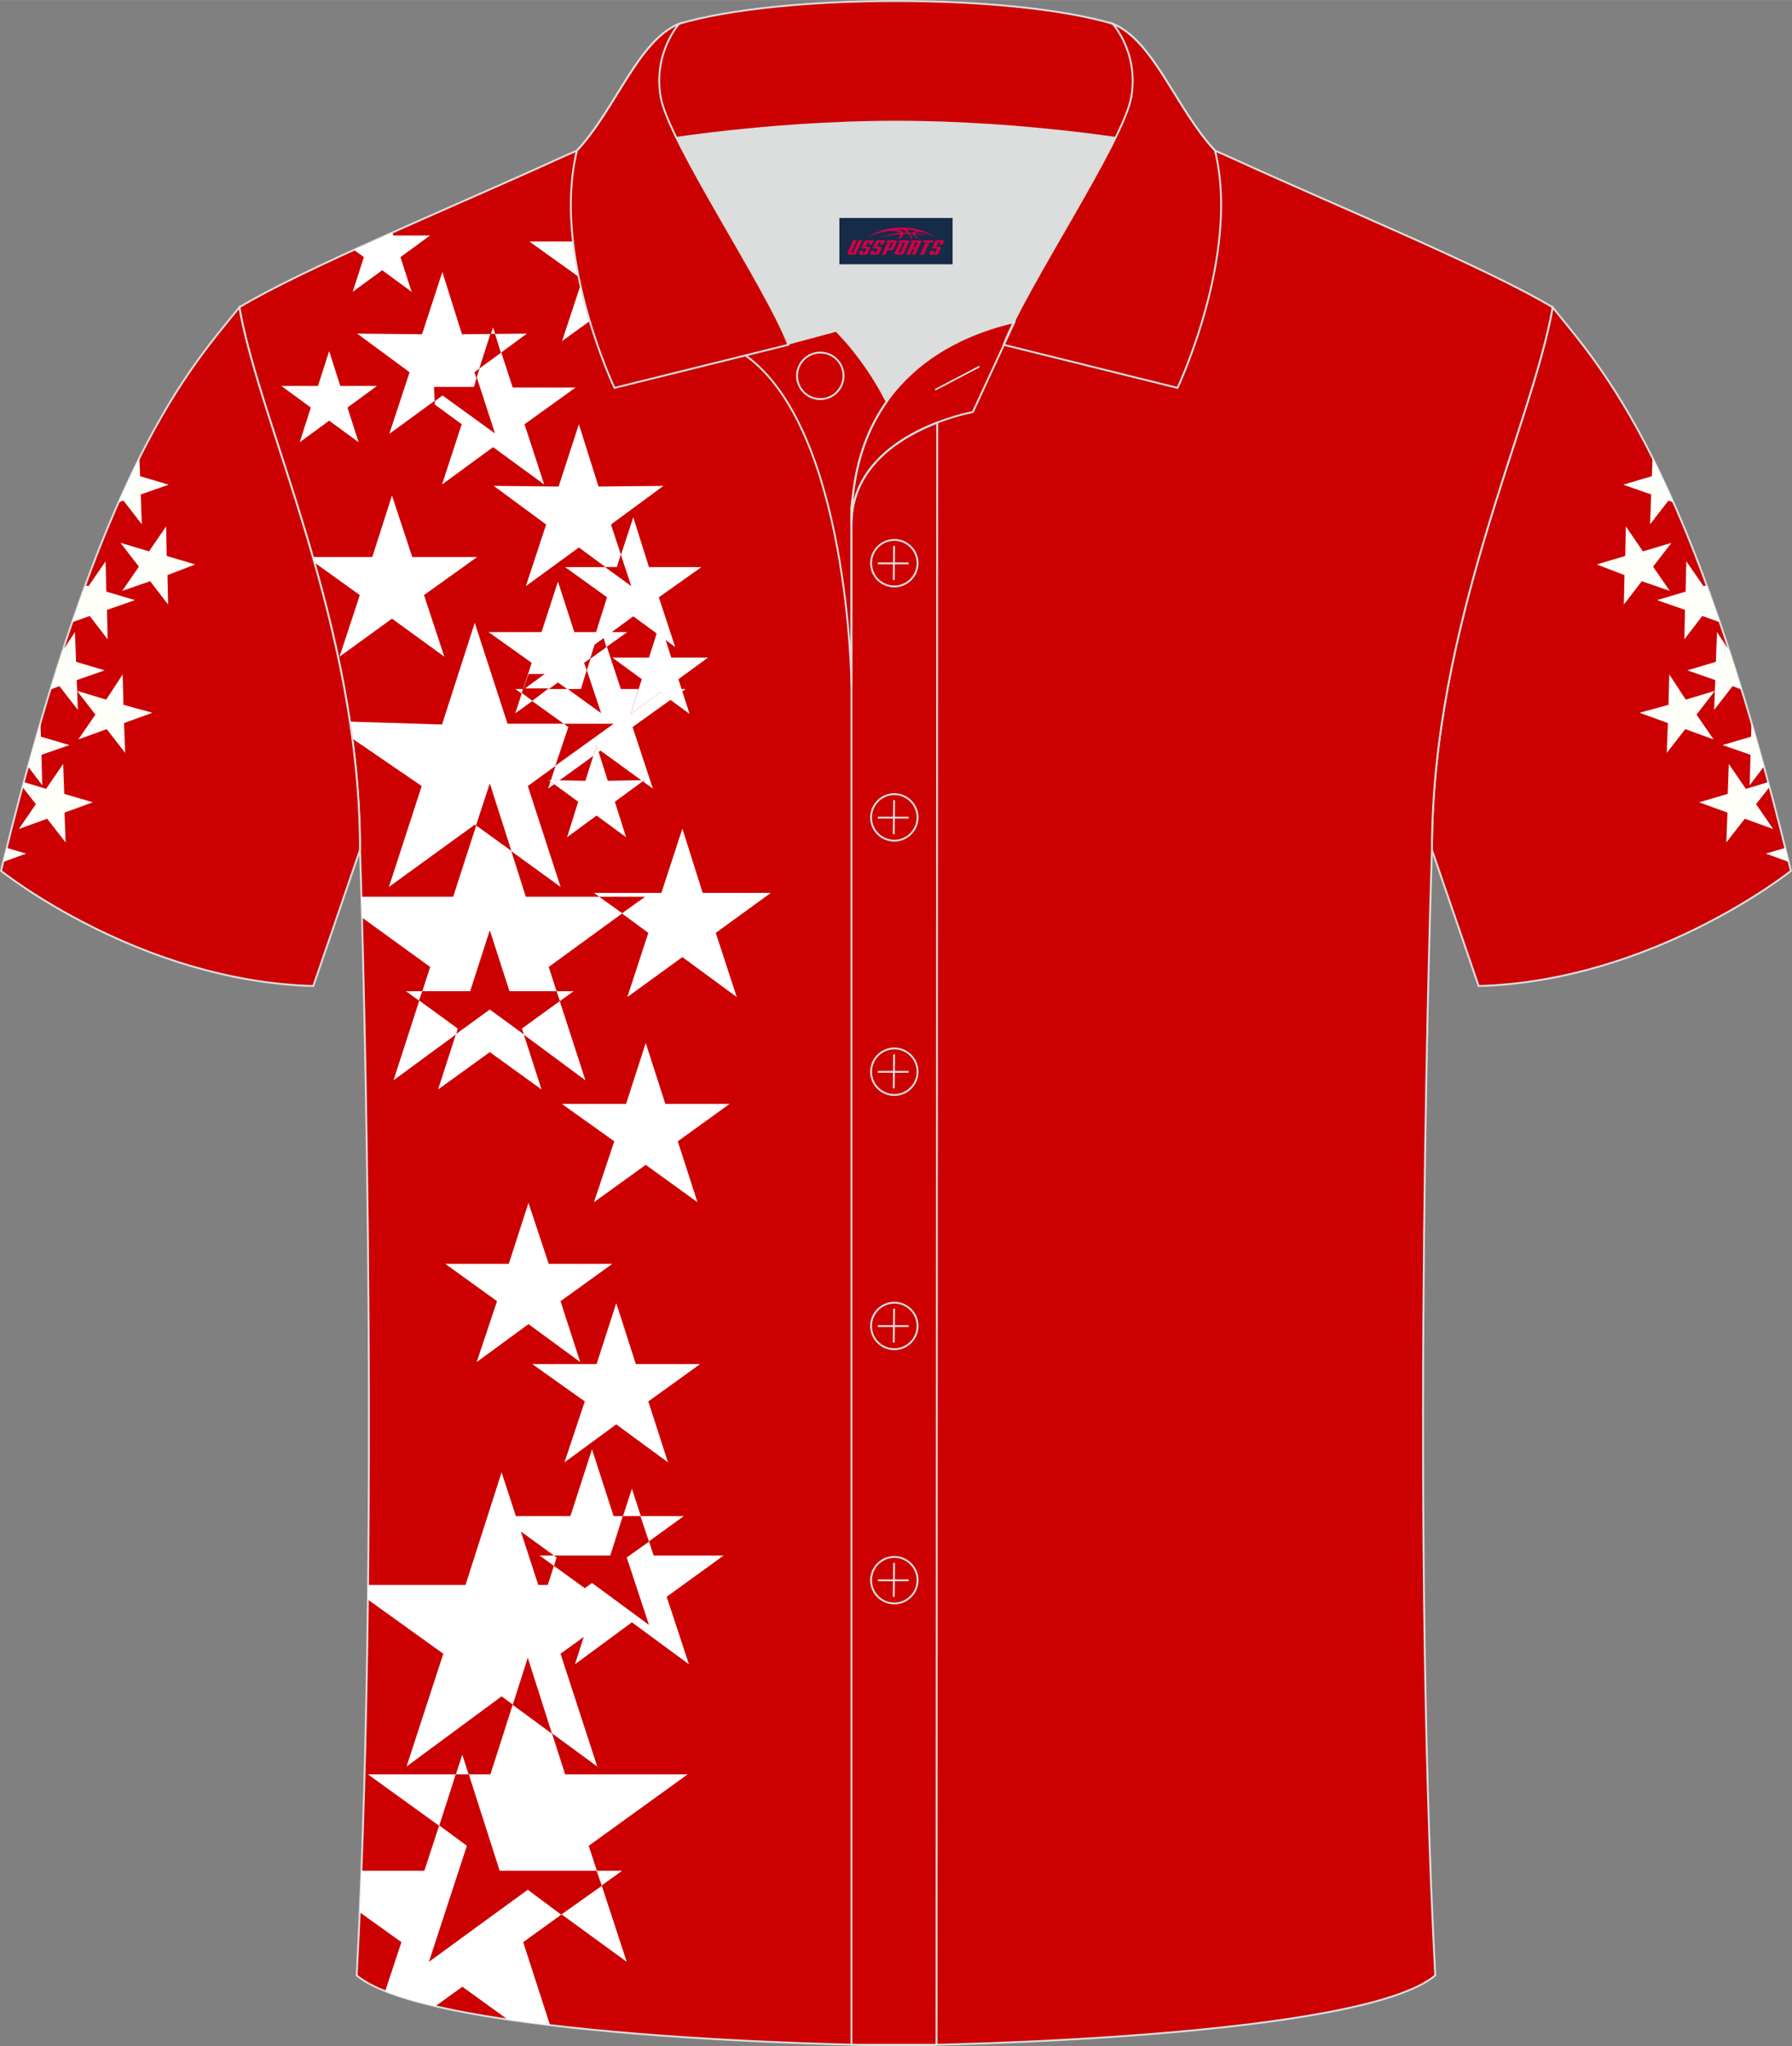 <?xml version="1.0" encoding="utf-8"?>
<!-- Generator: Adobe Illustrator 24.0.1, SVG Export Plug-In . SVG Version: 6.00 Build 0)  -->
<svg xmlns="http://www.w3.org/2000/svg" xmlns:xlink="http://www.w3.org/1999/xlink" version="1.1" id="图层_1" x="0px" y="0px" width="379.8px" height="433.5px" viewBox="0 0 379.95 433.65" enable-background="new 0 0 379.95 433.65" xml:space="preserve">
<rect x="0" y="0" width="379.95" height="433.65" fill="#808080" stroke="none"/>
<g>
	
		<path fill-rule="evenodd" clip-rule="evenodd" fill="#CC0003" stroke="#DCDDDD" stroke-width="0.4" stroke-miterlimit="22.926" d="   M329.2,65.11c10.24,12.8,29.36,32.42,50.52,119.44c0,0-29.19,23.38-66.21,24.4c0,0-7.16-20.82-9.9-28.84l0,0   C303.61,132.33,324.92,89.87,329.2,65.11z"/>
	<g>
		<path fill-rule="evenodd" clip-rule="evenodd" fill="#FFFFFA" d="M350.39,97.04l-0.15,3.87l-6.07,1.8l5.93,2.07l-0.24,6.32    l3.9-5.03l1.04,0.38C353.3,103.04,351.82,99.91,350.39,97.04z"/>
		<path fill-rule="evenodd" clip-rule="evenodd" fill="#FFFFFA" d="M357.55,118.94l-0.16,6.43l-6.06,1.8l5.93,2.07l-0.13,6.24    l3.8-4.95l3.71,1.33c-0.93-2.72-1.85-5.32-2.77-7.82l-0.7,0.16L357.55,118.94z"/>
		<path fill-rule="evenodd" clip-rule="evenodd" fill="#FFFFFA" d="M364.05,133.93l-0.24,6.32l-6.06,1.8l5.93,2.07l-0.24,6.32    l3.91-5.04l1.91,0.72c-0.87-2.84-1.74-5.57-2.59-8.2L364.05,133.93z"/>
		<polygon fill-rule="evenodd" clip-rule="evenodd" fill="#FFFFFA" points="344.72,111.55 344.59,117.81 338.54,119.61     344.43,121.87 344.3,128.11 348.1,123.16 354.03,125.22 350.49,120.07 354.4,115.03 348.34,116.84   "/>
		<polygon fill-rule="evenodd" clip-rule="evenodd" fill="#FFFFFA" points="353.93,142.92 353.77,149.36 347.62,151.04     353.63,153.22 353.4,159.55 357.31,154.51 363.32,156.69 359.71,151.43 363.61,146.39 357.43,148.26   "/>
		<path fill-rule="evenodd" clip-rule="evenodd" fill="#FFFFFA" d="M371.36,153.12l-0.08,2.99l-6.06,1.78l5.93,2.06l-0.16,6.45    l3.01-3.97C373.11,159.22,372.23,156.12,371.36,153.12z"/>
		<polygon fill-rule="evenodd" clip-rule="evenodd" fill="#FFFFFA" points="366.55,161.9 366.32,168.23 360.25,170.02 366.26,172.2     366.03,178.53 369.94,173.5 375.95,175.67 372.33,170.41 375.18,166.78 374.9,165.73 370.17,167.17   "/>
		<polygon fill-rule="evenodd" clip-rule="evenodd" fill="#FFFFFA" points="378.52,179.68 374.39,180.89 379.25,182.65   "/>
	</g>
	
		<path fill-rule="evenodd" clip-rule="evenodd" fill="#CC0000" stroke="#DCDDDD" stroke-width="0.4" stroke-miterlimit="22.926" d="   M76.33,180.12c0,0,4.68,137.15-0.7,238.51c15.6,13.15,104.62,14.85,114.34,14.82c9.72,0.03,98.74-1.67,114.34-14.82   c-5.38-101.36-0.7-238.51-0.7-238.51c0-47.79,21.31-90.25,25.59-115c-13.68-8.26-45.44-21.32-67.38-31.34   c-5.84-2.66-10.73-4.57-15.09-5.94l-113.56-0.02c-4.33,1.37-9.2,3.29-15.06,5.95c-21.94,10.02-53.7,23.09-67.37,31.34   C55.02,89.87,76.33,132.33,76.33,180.12z"/>
	<g>
		<polygon fill-rule="evenodd" clip-rule="evenodd" fill="#FFFFFF" points="93.79,57.63 97.95,70.83 111.71,70.69 100.59,78.88     104.9,91.94 93.79,83.74 82.54,91.94 86.84,78.88 75.73,70.69 89.48,70.83   "/>
		<path fill-rule="evenodd" clip-rule="evenodd" fill="#FFFFFF" d="M104.54,69.35l4.17,12.77h13.33l-10.83,7.78l4.17,12.77    l-10.83-7.92l-10.83,7.92l4.17-12.77l-5.69-4.17c0-1.25-0.14-2.5-0.27-3.75h8.48L104.54,69.35z"/>
		<polygon fill-rule="evenodd" clip-rule="evenodd" fill="#FFFFFF" points="122.74,89.9 126.9,103.1 140.66,102.96 129.54,111.15     133.85,124.21 122.74,116.01 111.49,124.21 115.8,111.15 104.68,102.96 118.44,103.1   "/>
		<polygon fill-rule="evenodd" clip-rule="evenodd" fill="#CC0000" points="131.63,117.54 133.85,124.21 128.3,120.18 130.8,120.18       "/>
		<path fill-rule="evenodd" clip-rule="evenodd" fill="#CC0000" d="M103.98,70.73h0.97l1.25,4.03l-4.58,3.34L103.98,70.73    L103.98,70.73L103.98,70.73z M101.07,79.91l3.88,11.94L93.83,83.8l-1.67,1.24c0-0.97-0.14-2.08-0.14-3.05h8.48L101.07,79.91z"/>
		<polygon fill-rule="evenodd" clip-rule="evenodd" fill="#FFFFFF" points="127.32,132.96 131.63,146.01 145.38,146.01     134.12,154.07 138.43,167.12 127.32,159.07 116.21,167.12 120.51,154.07 109.26,146.01 123.15,146.01   "/>
		<polygon fill-rule="evenodd" clip-rule="evenodd" fill="#CC0000" points="135.38,146.01 144.54,146.01 144.68,146.43     142.19,148.24 139.96,146.71 133.71,151.29   "/>
		<path fill-rule="evenodd" clip-rule="evenodd" fill="#CC0000" d="M136.35,165.59l-0.27-0.27h0.7L136.35,165.59L136.35,165.59    L136.35,165.59L136.35,165.59z M126.9,159.34l-1.11,0.83l0.7-2.23L126.9,159.34L126.9,159.34L126.9,159.34L126.9,159.34z     M118.57,165.32l-1.11,0.83l-0.84-0.56l0.14-0.27H118.57z"/>
		<polygon fill-rule="evenodd" clip-rule="evenodd" fill="#FFFFFF" points="118.3,123.24 121.77,133.94 133.01,133.94     123.85,140.46 127.46,151.15 118.3,144.63 109.26,151.15 112.73,140.46 103.57,133.94 114.82,133.94   "/>
		<path fill-rule="evenodd" clip-rule="evenodd" fill="#FFFFFF" d="M100.66,131.98l6.95,21.39h22.5l-18.2,13.2l6.95,21.39    l-18.2-13.2l-18.2,13.2l6.95-21.39l-14.69-10.04c-0.16-1.21-0.33-2.42-0.51-3.61l19.51,0.61L100.66,131.98z"/>
		<polygon fill-rule="evenodd" clip-rule="evenodd" fill="#CC0000" points="119.54,153.38 130.1,153.38 117.74,162.27     120.51,154.07   "/>
		<polygon fill-rule="evenodd" clip-rule="evenodd" fill="#FFFFFF" points="144.68,175.6 148.99,189.21 163.44,189.21     151.76,197.69 156.21,211.29 144.68,202.82 133.01,211.29 137.46,197.69 125.93,189.21 140.23,189.21   "/>
		<polygon fill-rule="evenodd" clip-rule="evenodd" fill="#FFFFFF" points="103.85,166.02 111.49,190.04 136.76,190.04     116.34,204.91 124.12,228.94 103.85,213.93 83.43,228.94 91.21,204.91 76.75,194.44 76.63,190.04 96.08,190.04   "/>
		<polygon fill-rule="evenodd" clip-rule="evenodd" fill="#FFFFFF" points="136.91,221.02 141.07,233.94 154.69,233.94     143.71,241.86 147.88,254.77 136.91,246.85 125.93,254.77 130.24,241.86 119.13,233.94 132.74,233.94   "/>
		<polygon fill-rule="evenodd" clip-rule="evenodd" fill="#FFFFFF" points="130.66,276.16 134.82,289.08 148.44,289.08     137.46,296.99 141.63,309.9 130.66,301.85 119.68,309.9 123.99,296.99 112.87,289.08 126.49,289.08   "/>
		<polygon fill-rule="evenodd" clip-rule="evenodd" fill="#FFFFFF" points="112.05,254.9 116.34,267.83 129.83,267.83     118.85,275.74 123.02,288.65 112.05,280.6 101.07,288.65 105.38,275.74 94.41,267.83 107.88,267.83   "/>
		<polygon fill-rule="evenodd" clip-rule="evenodd" fill="#FFFFFF" points="133.98,315.47 138.58,329.64 153.43,329.64     141.35,338.39 146.07,352.69 133.98,343.8 121.91,352.69 126.49,338.39 114.4,329.64 129.4,329.64   "/>
		<polygon fill-rule="evenodd" clip-rule="evenodd" fill="#FFFFFF" points="125.52,307.13 130.1,321.3 144.97,321.3 132.88,330.05     137.6,344.35 125.52,335.46 113.43,344.35 118.01,330.05 105.94,321.3 120.94,321.3   "/>
		<polygon fill-rule="evenodd" clip-rule="evenodd" fill="#FFFFFF" points="106.35,312 114.13,335.89 139.13,335.75 118.85,350.46     126.63,374.36 106.35,359.49 86.2,374.36 93.99,350.46 78,338.98 78.03,335.89 98.7,335.89   "/>
		<polygon fill-rule="evenodd" clip-rule="evenodd" fill="#FFFFFF" points="111.9,351.3 119.82,376.02 145.8,376.02 124.82,391.16     132.88,415.75 111.9,400.47 90.94,415.75 98.99,391.16 78.01,376.02 103.98,376.02   "/>
		<path fill-rule="evenodd" clip-rule="evenodd" fill="#FFFFFF" d="M98.02,371.85l7.92,24.59h25.97l-20.98,15.14l5.69,17.59    c-3.07-0.36-6.07-0.76-8.97-1.19l-9.62-6.95l-5.72,4.13c-4.09-0.95-7.7-2.01-10.64-3.19l3.44-10.39l-8.83-6.32    c0.13-2.92,0.25-5.86,0.36-8.82h13.34L98.02,371.85z"/>
		<polygon fill-rule="evenodd" clip-rule="evenodd" fill="#FFFFFF" points="103.85,197.13 108.02,210.05 121.62,210.05     110.66,217.97 114.82,230.88 103.85,222.96 92.88,230.88 97.05,217.97 86.07,210.05 99.69,210.05   "/>
		<path fill-rule="evenodd" clip-rule="evenodd" fill="#CC0000" d="M127.6,133.94l0.97,3.2l-3.47,2.5l1.81-5.69L127.6,133.94    L127.6,133.94L127.6,133.94L127.6,133.94z M112.87,148.51l-2.23-1.67l0.27-0.97h5.42L112.87,148.51L112.87,148.51L112.87,148.51    L112.87,148.51z M120.38,146.01h2.78l1.25-4.03l3.05,9.16L120.38,146.01z"/>
		<polygon fill-rule="evenodd" clip-rule="evenodd" fill="#CC0000" points="110.93,146.15 112.05,142.82 115.51,142.82   "/>
		<polygon fill-rule="evenodd" clip-rule="evenodd" fill="#CC0000" points="127.04,190.04 136.76,190.04 131.91,193.52   "/>
		<polygon fill-rule="evenodd" clip-rule="evenodd" fill="#CC0000" points="103.85,197.13 108.02,210.05 118.01,210.05     118.71,212.13 110.66,217.97 111.07,219.21 103.85,213.93 96.76,219.08 97.05,217.97 88.84,211.99 89.54,210.05 99.69,210.05       "/>
		<polygon fill-rule="evenodd" clip-rule="evenodd" fill="#CC0000" points="135.79,321.3 137.6,326.71 132.88,330.05 137.6,344.35     125.52,335.46 123.99,336.57 117.46,331.85 118.01,330.05 117.46,329.64 129.4,329.64 132.04,321.3   "/>
		<polygon fill-rule="evenodd" clip-rule="evenodd" fill="#CC0000" points="111.9,351.3 117.04,367.41 108.71,361.3   "/>
		<polygon fill-rule="evenodd" clip-rule="evenodd" fill="#CC0000" points="99.4,376.02 105.94,396.44 126.49,396.44 127.6,399.64     118.98,405.75 111.9,400.47 90.94,415.75 98.99,391.16 93.15,386.85 96.62,376.02   "/>
		<polygon fill-rule="evenodd" clip-rule="evenodd" fill="#FFFFFF" points="126.49,157.96 128.86,165.46 136.62,165.32     130.37,169.9 132.74,177.41 126.49,172.83 120.24,177.41 122.59,169.9 116.34,165.32 124.12,165.46   "/>
		<polygon fill-rule="evenodd" clip-rule="evenodd" fill="#FFFFFF" points="139.96,131.98 142.33,139.35 150.11,139.35     143.84,143.93 146.21,151.29 139.96,146.71 133.71,151.29 136.08,143.93 129.83,139.35 137.6,139.35   "/>
		<polygon fill-rule="evenodd" clip-rule="evenodd" fill="#FFFFFF" points="134.27,109.62 137.6,120.18 148.71,120.18     139.69,126.57 143.16,137.12 134.27,130.6 125.38,137.12 128.71,126.57 119.82,120.18 130.8,120.18   "/>
		<polygon fill-rule="evenodd" clip-rule="evenodd" fill="#CC0000" points="108.43,180.32 100.93,174.91 103.85,166.02   "/>
		<polygon fill-rule="evenodd" clip-rule="evenodd" fill="#CC0000" points="131.63,117.54 133.85,124.21 128.3,120.18 130.8,120.18       "/>
		<polygon fill-rule="evenodd" clip-rule="evenodd" fill="#FFFFFF" points="83.11,105 87.41,118.04 101.16,118.04 89.9,126.1     94.21,139.16 83.11,131.1 71.99,139.16 76.29,126.1 66.66,119.2 66.33,118.04 78.93,118.04   "/>
		<polygon fill-rule="evenodd" clip-rule="evenodd" fill="#FFFFFF" points="130.29,38.12 134.6,51.17 148.34,51.17 137.09,59.22     141.4,72.28 130.29,64.23 119.17,72.28 123.48,59.22 112.23,51.17 126.12,51.17   "/>
		<polygon fill-rule="evenodd" clip-rule="evenodd" fill="#FFFFFF" points="69.79,74.41 72.15,81.78 79.93,81.78 73.67,86.36     76.04,93.72 69.79,89.14 63.54,93.72 65.9,86.36 59.65,81.78 67.42,81.78   "/>
		<path fill-rule="evenodd" clip-rule="evenodd" fill="#FFFFFF" d="M83.19,49.27l0.2,0.63h7.78l-6.26,4.58l2.37,7.36l-6.25-4.58    l-6.25,4.58l2.37-7.36l-2.1-1.54C77.69,51.74,80.42,50.51,83.19,49.27z"/>
	</g>
	
		<path fill-rule="evenodd" clip-rule="evenodd" fill="#CC0003" stroke="#DCDDDD" stroke-width="0.4" stroke-miterlimit="22.926" d="   M50.74,65.11C40.5,77.91,21.38,97.53,0.22,184.55c0,0,29.19,23.38,66.21,24.4c0,0,7.16-20.82,9.9-28.84l0,0   C76.33,132.33,55.02,89.87,50.74,65.11z"/>
	<g>
		<path fill-rule="evenodd" clip-rule="evenodd" fill="#FFFFFA" d="M29.55,97.04l0.15,3.87l6.06,1.8l-5.93,2.07l0.24,6.32l-3.9-5.03    l-1.04,0.38C26.64,103.04,28.12,99.91,29.55,97.04z"/>
		<path fill-rule="evenodd" clip-rule="evenodd" fill="#FFFFFA" d="M22.39,118.94l0.16,6.43l6.07,1.8l-5.93,2.07l0.13,6.24    l-3.8-4.95l-3.71,1.33c0.93-2.72,1.85-5.32,2.77-7.82l0.7,0.16L22.39,118.94z"/>
		<path fill-rule="evenodd" clip-rule="evenodd" fill="#FFFFFA" d="M15.89,133.93l0.24,6.32l6.07,1.8l-5.93,2.07l0.24,6.32    l-3.91-5.04l-1.91,0.72c0.87-2.84,1.74-5.57,2.59-8.2L15.89,133.93z"/>
		<polygon fill-rule="evenodd" clip-rule="evenodd" fill="#FFFFFA" points="35.22,111.55 35.35,117.81 41.4,119.61 35.51,121.87     35.64,128.11 31.84,123.16 25.91,125.22 29.45,120.07 25.54,115.03 31.6,116.84   "/>
		<polygon fill-rule="evenodd" clip-rule="evenodd" fill="#FFFFFA" points="26.01,142.92 26.17,149.36 32.32,151.04 26.3,153.22     26.54,159.55 22.63,154.51 16.61,156.69 20.23,151.43 16.32,146.39 22.51,148.26   "/>
		<path fill-rule="evenodd" clip-rule="evenodd" fill="#FFFFFA" d="M8.58,153.12l0.08,2.99l6.06,1.78l-5.93,2.06l0.16,6.45    l-3.01-3.97C6.82,159.22,7.71,156.12,8.58,153.12z"/>
		<polygon fill-rule="evenodd" clip-rule="evenodd" fill="#FFFFFA" points="13.39,161.9 13.62,168.23 19.69,170.02 13.68,172.2     13.91,178.53 10,173.5 3.99,175.67 7.61,170.41 4.76,166.78 5.04,165.73 9.77,167.17   "/>
		<polygon fill-rule="evenodd" clip-rule="evenodd" fill="#FFFFFA" points="1.42,179.68 5.54,180.89 0.69,182.65   "/>
	</g>
	<path fill-rule="evenodd" clip-rule="evenodd" fill="#DCDDDD" d="M187.99,85.11c6.44-9.11,16.35-14.37,26.94-16.84   c5.24-10.64,16.09-27.82,21.62-39.14c-26.77-6.52-66.38-6.52-93.15,0c6.43,13.14,20,34.17,23.66,43.71l10.22-2.75   C177.27,70.09,183.27,75.76,187.99,85.11z"/>
	<path fill="none" stroke="#DCDDDD" stroke-width="0.4" stroke-miterlimit="10" d="M158.01,75.28l19.26-5.19c0,0,6,5.67,10.72,15.03   c-3.78,5.35-6.37,12.04-7.18,20.26c-0.14,0.74-0.24,1.47-0.28,2.18v3.57v33.98C180.53,145.1,180,90.85,158.01,75.28z"/>
	<path fill="none" stroke="#DCDDDD" stroke-width="0.4" stroke-miterlimit="10" d="M180.53,107.56v3.57c0-1.99,0.1-3.91,0.28-5.75   C180.66,106.12,180.57,106.85,180.53,107.56L180.53,107.56z M180.53,111.13v322.2h18.04l0.14-343.78   C191.11,92.48,180.53,98.79,180.53,111.13z"/>
	<path fill-rule="evenodd" clip-rule="evenodd" fill="#CC0001" stroke="#DCDDDD" stroke-width="0.4" stroke-miterlimit="10" d="   M122.05,33.11c13.39-3.26,40.91-7.33,67.91-7.33s54.52,4.07,67.91,7.33l-0.28-1.2c-8.22-8.78-12.93-23.33-21.69-26.89   C224.97,1.8,207.47,0.2,189.97,0.2c-17.51,0-35.01,1.61-45.95,4.82c-8.77,3.57-13.47,18.11-21.69,26.89L122.05,33.11z"/>
	<path fill-rule="evenodd" clip-rule="evenodd" fill="#CC0001" stroke="#DCDDDD" stroke-width="0.4" stroke-miterlimit="10" d="   M144.02,5.02c0,0-5.58,6.05-3.94,15.53c1.63,9.49,22.57,40.53,27.06,52.51l-36.86,9.13c0,0-13.39-28.22-7.95-50.28   C130.56,23.13,135.26,8.59,144.02,5.02z"/>
	<path fill-rule="evenodd" clip-rule="evenodd" fill="#CC0001" stroke="#DCDDDD" stroke-width="0.4" stroke-miterlimit="10" d="   M235.91,5.02c0,0,5.58,6.05,3.95,15.53c-1.63,9.49-22.57,40.53-27.06,52.51l36.86,9.13c0,0,13.39-28.22,7.95-50.28   C249.38,23.13,244.67,8.59,235.91,5.02z"/>
	<path fill="none" stroke="#DCDDDD" stroke-width="0.4" stroke-miterlimit="10" d="M173.92,84.57c2.72,0,4.93-2.21,4.93-4.93   s-2.21-4.93-4.93-4.93c-2.72,0-4.93,2.21-4.93,4.93S171.21,84.57,173.92,84.57z"/>
	<path fill="none" stroke="#DCDDDD" stroke-width="0.4" stroke-miterlimit="10" d="M215.08,68.24l-8.81,19.07   c0,0-25.75,4.58-25.75,23.82C180.53,84.95,196.8,72.44,215.08,68.24z"/>
	
	<line fill="none" stroke="#DCDDDD" stroke-width="0.36" stroke-miterlimit="10" x1="207.67" y1="77.67" x2="198.28" y2="82.59"/>
	<g>
		<g>
			<path fill="none" stroke="#DCDDDD" stroke-width="0.402" stroke-miterlimit="10" d="M189.62,124.27c2.71,0,4.93-2.22,4.93-4.93     s-2.23-4.93-4.93-4.93c-2.71,0-4.93,2.22-4.93,4.93C184.67,122.06,186.89,124.27,189.62,124.27z"/>
			
				<line fill="none" stroke="#DCDDDD" stroke-width="0.402" stroke-miterlimit="10" x1="189.57" y1="115.68" x2="189.5" y2="122.88"/>
			
				<line fill="none" stroke="#DCDDDD" stroke-width="0.402" stroke-miterlimit="10" x1="186.12" y1="119.38" x2="192.66" y2="119.38"/>
		</g>
		<g>
			<path fill="none" stroke="#DCDDDD" stroke-width="0.402" stroke-miterlimit="10" d="M189.62,178.15c2.71,0,4.93-2.22,4.93-4.93     c0-2.71-2.23-4.93-4.93-4.93c-2.71,0-4.93,2.22-4.93,4.93C184.67,175.94,186.89,178.15,189.62,178.15z"/>
			
				<line fill="none" stroke="#DCDDDD" stroke-width="0.402" stroke-miterlimit="10" x1="189.57" y1="169.56" x2="189.5" y2="176.76"/>
			
				<line fill="none" stroke="#DCDDDD" stroke-width="0.402" stroke-miterlimit="10" x1="186.12" y1="173.26" x2="192.66" y2="173.26"/>
		</g>
		<g>
			<path fill="none" stroke="#DCDDDD" stroke-width="0.402" stroke-miterlimit="10" d="M189.62,232.04c2.71,0,4.93-2.22,4.93-4.93     c0-2.71-2.23-4.93-4.93-4.93c-2.71,0-4.93,2.22-4.93,4.93C184.67,229.82,186.89,232.04,189.62,232.04z"/>
			
				<line fill="none" stroke="#DCDDDD" stroke-width="0.402" stroke-miterlimit="10" x1="189.57" y1="223.45" x2="189.5" y2="230.64"/>
			
				<line fill="none" stroke="#DCDDDD" stroke-width="0.402" stroke-miterlimit="10" x1="186.12" y1="227.14" x2="192.66" y2="227.14"/>
		</g>
		<g>
			<path fill="none" stroke="#DCDDDD" stroke-width="0.402" stroke-miterlimit="10" d="M189.62,285.92c2.71,0,4.93-2.22,4.93-4.93     s-2.23-4.93-4.93-4.93c-2.71,0-4.93,2.22-4.93,4.93C184.67,283.7,186.89,285.92,189.62,285.92z"/>
			
				<line fill="none" stroke="#DCDDDD" stroke-width="0.402" stroke-miterlimit="10" x1="189.57" y1="277.33" x2="189.5" y2="284.52"/>
			
				<line fill="none" stroke="#DCDDDD" stroke-width="0.402" stroke-miterlimit="10" x1="186.12" y1="281.02" x2="192.66" y2="281.02"/>
		</g>
		<g>
			<path fill="none" stroke="#DCDDDD" stroke-width="0.402" stroke-miterlimit="10" d="M189.62,339.8c2.71,0,4.93-2.22,4.93-4.93     s-2.23-4.93-4.93-4.93c-2.71,0-4.93,2.22-4.93,4.93C184.67,337.58,186.89,339.8,189.62,339.8z"/>
			
				<line fill="none" stroke="#DCDDDD" stroke-width="0.402" stroke-miterlimit="10" x1="189.57" y1="331.21" x2="189.5" y2="338.4"/>
			
				<line fill="none" stroke="#DCDDDD" stroke-width="0.402" stroke-miterlimit="10" x1="186.12" y1="334.9" x2="192.66" y2="334.9"/>
		</g>
	</g>
</g>
<g id="tag_logo">
	<rect y="46.18" fill="#162B48" width="24" height="9.818" x="177.97"/>
	<g>
		<path fill="#D30044" d="M193.93,49.37l0.005-0.011c0.131-0.311,1.085-0.262,2.351,0.071c0.715,0.24,1.44,0.54,2.193,0.9    c-0.218-0.147-0.447-0.289-0.682-0.42l0.011,0.005l-0.011-0.005c-1.478-0.845-3.218-1.418-5.1-1.62    c-1.282-0.115-1.658-0.082-2.411-0.055c-2.449,0.142-4.68,0.905-6.458,2.095c1.26-0.638,2.722-1.075,4.195-1.336    c1.467-0.18,2.476-0.033,2.771,0.344c-1.691,0.175-3.469,0.633-4.555,1.075c1.156-0.338,2.967-0.665,4.647-0.813    c0.016,0.251-0.115,0.567-0.415,0.96h0.475c0.376-0.382,0.584-0.725,0.595-1.004c0.333-0.022,0.66-0.033,0.971-0.033    C192.76,49.81,192.97,50.16,193.17,50.55h0.262c-0.125-0.344-0.295-0.687-0.518-1.036c0.207,0,0.393,0.005,0.567,0.011    c0.104,0.267,0.496,0.66,1.058,1.025h0.245c-0.442-0.365-0.753-0.753-0.835-1.004c1.047,0.065,1.696,0.224,2.885,0.513    C195.75,49.63,195.01,49.46,193.93,49.37z M191.49,49.28c-0.164-0.295-0.655-0.485-1.402-0.551    c0.464-0.033,0.922-0.055,1.364-0.055c0.311,0.147,0.589,0.344,0.84,0.589C192.03,49.26,191.76,49.27,191.49,49.28z M193.47,49.33c-0.224-0.016-0.458-0.027-0.715-0.044c-0.147-0.202-0.311-0.398-0.502-0.6c0.082,0,0.164,0.005,0.24,0.011    c0.72,0.033,1.429,0.125,2.138,0.273C193.96,48.93,193.58,49.09,193.47,49.33z"/>
		<path fill="#D30044" d="M180.89,50.91L179.72,53.46C179.54,53.83,179.81,53.97,180.29,53.97l0.873,0.005    c0.115,0,0.251-0.049,0.327-0.175l1.342-2.891H182.05L180.83,53.54H180.66c-0.147,0-0.185-0.033-0.147-0.125l1.156-2.504H180.89L180.89,50.91z M182.75,52.26h1.271c0.36,0,0.584,0.125,0.442,0.425L183.99,53.72C183.89,53.94,183.62,53.97,183.39,53.97H182.47c-0.267,0-0.442-0.136-0.349-0.333l0.235-0.513h0.742L182.92,53.5C182.9,53.55,182.94,53.56,183,53.56h0.18    c0.082,0,0.125-0.016,0.147-0.071l0.376-0.813c0.011-0.022,0.011-0.044-0.055-0.044H182.58L182.75,52.26L182.75,52.26z M183.57,52.19h-0.78l0.475-1.025c0.098-0.218,0.338-0.256,0.578-0.256H185.29L184.9,51.75L184.12,51.87l0.262-0.562H184.09c-0.082,0-0.12,0.016-0.147,0.071L183.57,52.19L183.57,52.19z M185.16,52.26L184.99,52.63h1.069c0.06,0,0.06,0.016,0.049,0.044    L185.73,53.49C185.71,53.54,185.67,53.56,185.59,53.56H185.41c-0.055,0-0.104-0.011-0.082-0.06l0.175-0.376H184.76L184.53,53.64C184.43,53.83,184.61,53.97,184.88,53.97h0.916c0.24,0,0.502-0.033,0.605-0.251l0.475-1.031c0.142-0.3-0.082-0.425-0.442-0.425H185.16L185.16,52.26z M185.97,52.19l0.371-0.818c0.022-0.055,0.06-0.071,0.147-0.071h0.295L186.52,51.86l0.791-0.115l0.387-0.845H186.25c-0.24,0-0.48,0.038-0.578,0.256L185.2,52.19L185.97,52.19L185.97,52.19z M188.37,52.65h0.278c0.087,0,0.153-0.022,0.202-0.115    l0.496-1.075c0.033-0.076-0.011-0.12-0.125-0.12H187.82l0.431-0.431h1.522c0.355,0,0.485,0.153,0.393,0.355l-0.676,1.445    c-0.06,0.125-0.175,0.333-0.644,0.327l-0.649-0.005L187.76,53.97H186.98l1.178-2.558h0.785L188.37,52.65L188.37,52.65z     M190.96,53.46c-0.022,0.049-0.06,0.076-0.142,0.076h-0.191c-0.082,0-0.109-0.027-0.082-0.076l0.944-2.051h-0.785l-0.987,2.138    c-0.125,0.273,0.115,0.415,0.453,0.415h0.72c0.327,0,0.649-0.071,0.769-0.322l1.085-2.384c0.093-0.202-0.06-0.355-0.415-0.355    h-1.533l-0.431,0.431h1.38c0.115,0,0.164,0.033,0.131,0.104L190.96,53.46L190.96,53.46z M193.68,52.33h0.278    c0.087,0,0.158-0.022,0.202-0.115l0.344-0.753c0.033-0.076-0.011-0.12-0.125-0.12h-1.402l0.425-0.431h1.527    c0.355,0,0.485,0.153,0.393,0.355l-0.529,1.124c-0.044,0.093-0.147,0.18-0.393,0.18c0.224,0.011,0.256,0.158,0.175,0.327    l-0.496,1.075h-0.785l0.54-1.167c0.022-0.055-0.005-0.087-0.104-0.087h-0.235L192.91,53.97h-0.785l1.178-2.558h0.785L193.68,52.33L193.68,52.33z M196.25,51.42L195.07,53.97h0.785l1.184-2.558H196.25L196.25,51.42z M197.76,51.35l0.202-0.431h-2.1l-0.295,0.431    H197.76L197.76,51.35z M197.74,52.26h1.271c0.36,0,0.584,0.125,0.442,0.425l-0.475,1.031c-0.104,0.218-0.371,0.251-0.605,0.251    h-0.916c-0.267,0-0.442-0.136-0.349-0.333l0.235-0.513h0.742L197.91,53.5c-0.022,0.049,0.022,0.06,0.082,0.06h0.18    c0.082,0,0.125-0.016,0.147-0.071l0.376-0.813c0.011-0.022,0.011-0.044-0.049-0.044h-1.069L197.74,52.26L197.74,52.26z     M198.55,52.19H197.77l0.475-1.025c0.098-0.218,0.338-0.256,0.578-0.256h1.451l-0.387,0.845l-0.791,0.115l0.262-0.562h-0.295    c-0.082,0-0.12,0.016-0.147,0.071L198.55,52.19z"/>
	</g>
</g>
</svg>